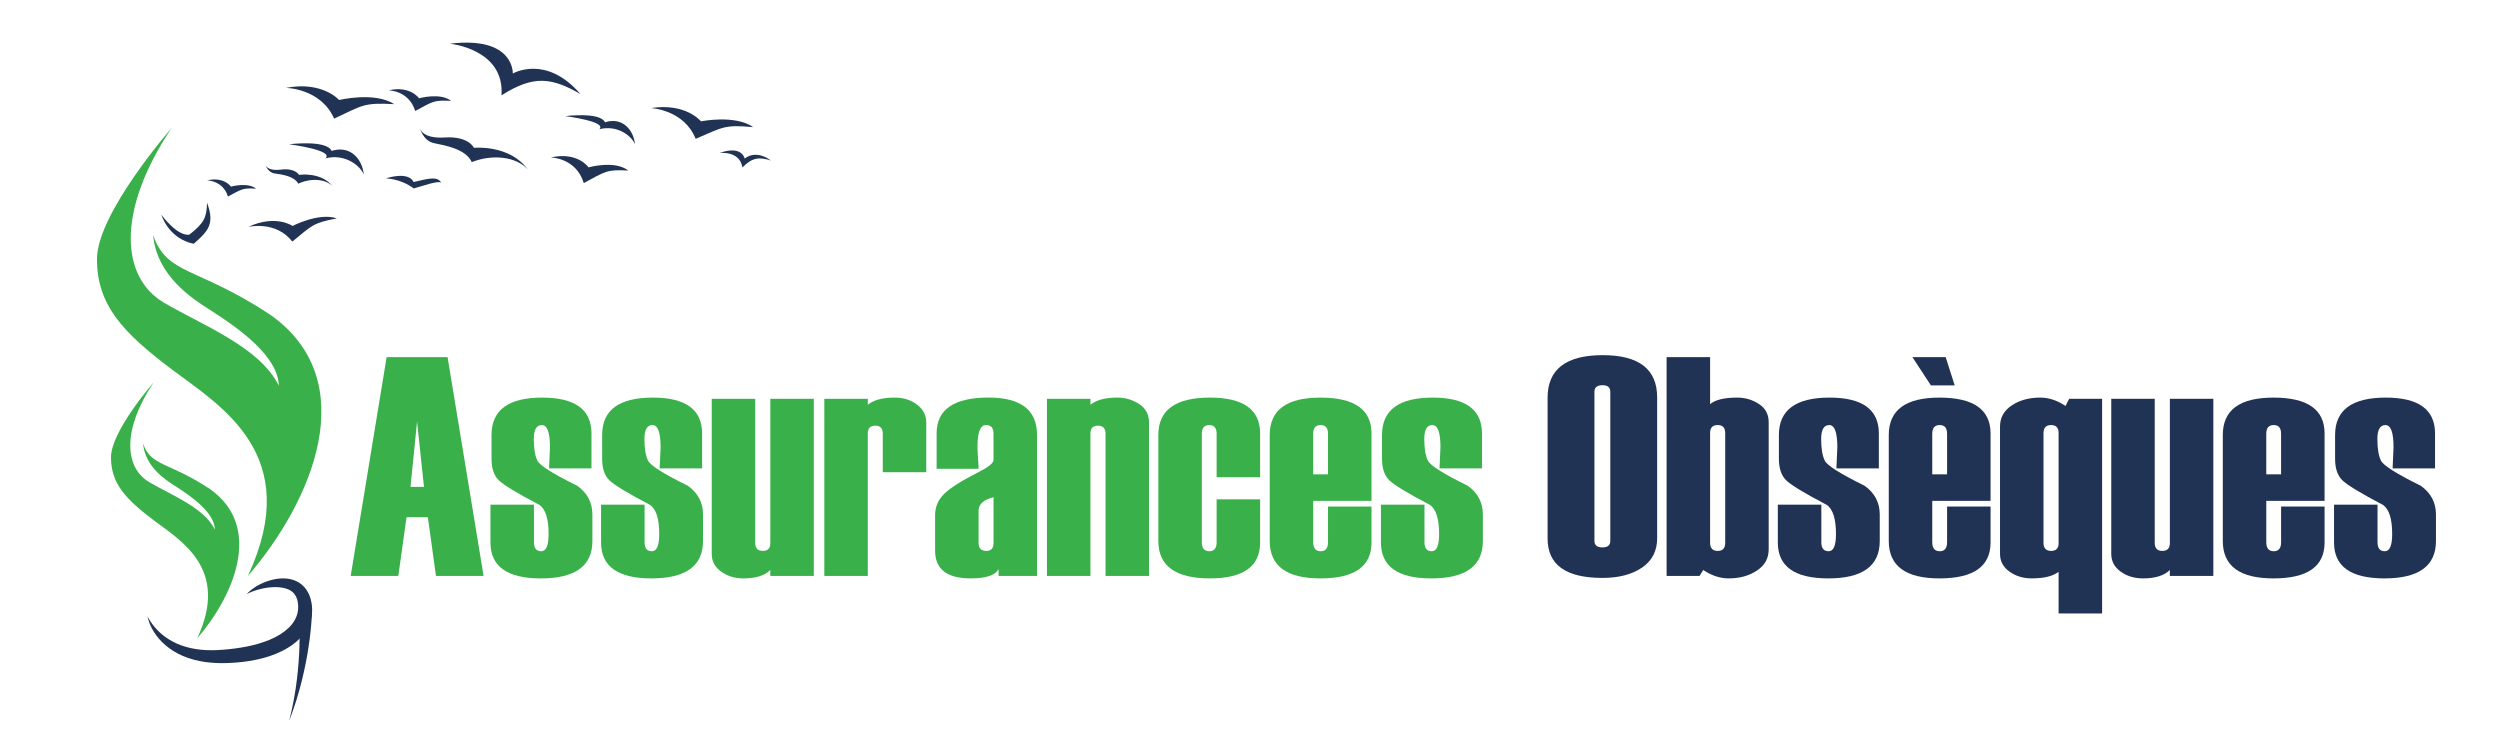 <?xml version="1.0" encoding="utf-8"?>
<!-- Generator: Adobe Illustrator 16.0.0, SVG Export Plug-In . SVG Version: 6.00 Build 0)  -->
<!DOCTYPE svg PUBLIC "-//W3C//DTD SVG 1.1 Tiny//EN" "http://www.w3.org/Graphics/SVG/1.1/DTD/svg11-tiny.dtd">
<svg version="1.1" baseProfile="tiny" id="Calque_1" xmlns:x="http://ns.adobe.com/Extensibility/1.0/" xmlns:i="http://ns.adobe.com/AdobeIllustrator/10.0/" xmlns:graph="http://ns.adobe.com/Graphs/1.0/"
	 xmlns="http://www.w3.org/2000/svg" xmlns:xlink="http://www.w3.org/1999/xlink" xmlns:a="http://ns.adobe.com/AdobeSVGViewerExtensions/3.0/"
	 x="0px" y="0px" width="200px" height="60px" viewBox="0 0 200 60" xml:space="preserve">
<path fill="#39B04A" d="M13.724,10.244c0,0-5.966,6.82-5.966,10.485c0,3.665,2.047,5.853,5.966,8.806
	c3.919,2.952,10.638,6.821,6.107,16.542c5.141-5.955,9.263-15.575,1.833-20.869c-5.904-3.919-8.296-3.155-9.416-6.413
	c0.28,3.284,3.186,5.128,4.486,5.955c2.486,1.579,5.505,3.767,5.574,6.108c-1.535-3.104-6.065-4.807-9.195-6.646
	C9.703,22.207,9.245,16.964,13.724,10.244z"/>
<path fill="#39B04A" d="M12.289,30.593c0,0-3.41,3.896-3.41,5.99c0,2.095,1.17,3.345,3.41,5.031
	c2.239,1.687,6.078,3.897,3.489,9.452c2.938-3.403,5.293-8.899,1.047-11.924c-3.374-2.239-4.741-1.804-5.38-3.665
	c0.16,1.877,1.82,2.931,2.564,3.403c1.42,0.902,3.145,2.152,3.184,3.489c-0.877-1.772-3.466-2.747-5.254-3.798
	C9.991,37.428,9.729,34.432,12.289,30.593z"/>
<path fill="#213354" d="M11.805,49.312c0,0,0.035,0.08,0.114,0.216c0.08,0.139,0.206,0.335,0.39,0.562
	c0.092,0.113,0.199,0.234,0.321,0.357c0.123,0.125,0.262,0.25,0.417,0.375c0.155,0.123,0.328,0.245,0.516,0.359
	c0.188,0.117,0.395,0.222,0.614,0.32c0.441,0.191,0.941,0.339,1.485,0.423c0.271,0.043,0.553,0.071,0.843,0.085
	c0.289,0.015,0.587,0.013,0.889-0.002c0.611-0.032,1.25-0.095,1.884-0.2c0.633-0.103,1.264-0.25,1.861-0.459
	c0.149-0.054,0.296-0.108,0.44-0.168c0.144-0.063,0.284-0.127,0.42-0.195c0.273-0.137,0.528-0.296,0.758-0.471
	c0.115-0.089,0.223-0.181,0.324-0.276c0.1-0.096,0.192-0.197,0.275-0.3c0.165-0.21,0.293-0.432,0.376-0.665
	c0.041-0.116,0.072-0.234,0.093-0.354c0.004-0.029,0.009-0.06,0.013-0.09c0.002-0.029,0.007-0.062,0.009-0.091
	c0.005-0.061,0.008-0.122,0.007-0.182c-0.001-0.123-0.011-0.247-0.03-0.368l-0.002-0.012c-0.003-0.012,0.003,0.012,0.002,0.007
	l-0.002-0.009l-0.005-0.026l-0.011-0.055l-0.003-0.014L23.8,48.071l-0.004-0.019l-0.008-0.035c-0.007-0.026-0.015-0.054-0.022-0.08
	c-0.009-0.026-0.017-0.053-0.026-0.076c-0.037-0.102-0.083-0.191-0.138-0.275c-0.056-0.081-0.121-0.154-0.195-0.22
	c-0.075-0.063-0.158-0.121-0.25-0.168c-0.091-0.048-0.19-0.088-0.292-0.118c-0.102-0.031-0.208-0.055-0.314-0.071
	c-0.106-0.019-0.213-0.03-0.319-0.035c-0.106-0.007-0.21-0.005-0.314-0.003c-0.103,0.001-0.203,0.008-0.302,0.017
	c-0.195,0.02-0.381,0.046-0.55,0.081c-0.17,0.035-0.327,0.073-0.467,0.115c-0.28,0.08-0.495,0.168-0.64,0.234
	c-0.072,0.035-0.126,0.063-0.163,0.084c-0.036,0.021-0.055,0.031-0.055,0.031s0.014-0.017,0.042-0.049
	c0.028-0.031,0.069-0.078,0.129-0.135c0.119-0.113,0.307-0.266,0.57-0.428c0.265-0.159,0.604-0.331,1.024-0.463
	c0.21-0.066,0.441-0.123,0.694-0.156c0.126-0.017,0.259-0.028,0.396-0.03c0.138-0.001,0.281,0.005,0.429,0.025
	c0.147,0.02,0.301,0.052,0.455,0.104c0.155,0.054,0.311,0.125,0.46,0.22c0.149,0.097,0.291,0.217,0.414,0.354
	c0.123,0.141,0.228,0.297,0.312,0.463c0.021,0.042,0.04,0.084,0.06,0.127c0.018,0.042,0.035,0.083,0.052,0.128l0.025,0.072
	l0.012,0.034l0.006,0.019l0.004,0.014l0.017,0.053l0.008,0.027l0.002,0.006c0,0,0.007,0.027,0.005,0.021l0.004,0.017
	c0.046,0.17,0.08,0.35,0.097,0.534c0.037,0.368,0.003,0.76-0.107,1.136c-0.053,0.189-0.127,0.373-0.216,0.548
	c-0.089,0.176-0.193,0.343-0.309,0.501c-0.116,0.156-0.245,0.303-0.381,0.439c-0.136,0.139-0.282,0.263-0.432,0.38
	c-0.301,0.234-0.626,0.428-0.958,0.594c-0.334,0.165-0.676,0.304-1.023,0.417c-0.694,0.228-1.4,0.364-2.093,0.447
	c-0.347,0.04-0.691,0.068-1.03,0.083c-0.085,0.002-0.169,0.006-0.254,0.009c-0.043,0.002-0.085,0.003-0.128,0.003l-0.063,0.002
	h-0.062c-0.041,0.002-0.081,0.002-0.121,0.002h-0.064h-0.063c-0.084-0.002-0.168,0-0.253-0.005c-0.335-0.012-0.666-0.04-0.987-0.084
	c-0.322-0.045-0.635-0.111-0.936-0.192c-0.6-0.163-1.147-0.401-1.608-0.689c-0.231-0.144-0.44-0.298-0.627-0.458
	c-0.188-0.158-0.352-0.326-0.496-0.489s-0.265-0.326-0.368-0.481c-0.104-0.154-0.188-0.305-0.257-0.441
	c-0.139-0.272-0.216-0.501-0.261-0.657c-0.022-0.078-0.035-0.139-0.044-0.18C11.808,49.333,11.805,49.312,11.805,49.312z"/>
<path fill="#213354" d="M24.959,48.925c0,0-0.001,0.037-0.003,0.104c-0.001,0.035-0.002,0.08-0.005,0.128
	c-0.002,0.049-0.005,0.105-0.008,0.167c-0.003,0.063-0.008,0.131-0.013,0.206c-0.004,0.075-0.009,0.156-0.017,0.241
	c-0.007,0.087-0.015,0.179-0.022,0.275c-0.009,0.095-0.019,0.196-0.029,0.301c-0.005,0.054-0.011,0.106-0.016,0.161
	c-0.006,0.056-0.012,0.11-0.019,0.167c-0.013,0.113-0.027,0.231-0.041,0.352c-0.016,0.119-0.033,0.243-0.05,0.367
	c-0.017,0.127-0.034,0.255-0.056,0.385c-0.021,0.13-0.041,0.262-0.063,0.396c-0.01,0.066-0.022,0.133-0.034,0.201
	c-0.012,0.066-0.024,0.135-0.037,0.203c-0.025,0.135-0.048,0.271-0.076,0.41c-0.028,0.136-0.056,0.272-0.084,0.411
	c-0.053,0.274-0.121,0.546-0.183,0.813c-0.016,0.067-0.031,0.134-0.046,0.2c-0.018,0.066-0.035,0.132-0.052,0.196
	c-0.034,0.132-0.068,0.26-0.101,0.387c-0.017,0.063-0.033,0.126-0.05,0.188s-0.036,0.124-0.053,0.184
	c-0.035,0.121-0.07,0.238-0.104,0.353c-0.035,0.115-0.066,0.229-0.1,0.335c-0.036,0.106-0.07,0.21-0.102,0.31
	c-0.033,0.1-0.064,0.195-0.094,0.285c-0.031,0.09-0.056,0.176-0.087,0.254c-0.059,0.16-0.11,0.299-0.152,0.412
	c-0.084,0.228-0.132,0.357-0.132,0.357s0.032-0.135,0.089-0.371c0.028-0.118,0.062-0.26,0.101-0.425
	c0.021-0.081,0.036-0.17,0.055-0.263c0.019-0.094,0.038-0.19,0.059-0.292s0.042-0.208,0.064-0.317
	c0.021-0.11,0.039-0.224,0.059-0.342c0.02-0.116,0.04-0.236,0.06-0.359c0.01-0.062,0.022-0.123,0.031-0.187
	c0.008-0.062,0.017-0.126,0.026-0.189c0.018-0.128,0.036-0.258,0.053-0.39c0.009-0.066,0.018-0.134,0.027-0.2
	c0.007-0.066,0.015-0.133,0.022-0.201c0.028-0.27,0.063-0.541,0.082-0.815c0.011-0.139,0.022-0.275,0.034-0.411
	c0.01-0.137,0.017-0.273,0.025-0.406c0.004-0.068,0.008-0.136,0.012-0.202c0.004-0.068,0.008-0.133,0.01-0.199
	c0.005-0.134,0.01-0.264,0.014-0.392c0.006-0.128,0.007-0.255,0.009-0.378c0.002-0.123,0.004-0.245,0.005-0.363
	c0-0.116-0.001-0.231-0.001-0.341c0-0.055,0-0.11-0.001-0.163c-0.001-0.054-0.002-0.105-0.003-0.156
	c-0.002-0.102-0.005-0.2-0.007-0.293c-0.004-0.094-0.007-0.181-0.01-0.264s-0.008-0.16-0.011-0.231
	c-0.004-0.071-0.007-0.137-0.012-0.194c-0.004-0.059-0.008-0.112-0.011-0.157c-0.003-0.046-0.007-0.081-0.01-0.111
	c-0.005-0.063-0.009-0.097-0.009-0.097l0-0.005c-0.026-0.295,0.19-0.556,0.485-0.582c0.295-0.027,0.556,0.189,0.583,0.484
	C24.959,48.882,24.959,48.905,24.959,48.925z"/>
<path fill="#213354" d="M12.909,17.179c0,0,0.55,1.909,2.591,2.323c1.106-0.982,1.724-1.55,1.062-3.283
	c-0.028,1.146-0.202,1.61-1.42,2.555C14.157,18.908,12.909,17.179,12.909,17.179z"/>
<path fill="#213354" d="M30.859,14.274c0,0,1.185-0.002,2.234,0.802c0.904-0.253,1.898-0.62,2.203-0.471
	c-0.343-0.584-1.247-0.245-2.206-0.043C32.649,13.657,30.859,14.274,30.859,14.274z"/>
<path fill="#213354" d="M19.863,18.152c0,0,2.198-0.53,3.523,1.175c1.592-1.288,1.592-1.478,3.562-1.856
	c-1.439-0.493-3.542,0.606-3.542,0.606S22.061,17.129,19.863,18.152z"/>
<path fill="#213354" d="M52.071,8.646c0,0,2.642,0.114,3.581,2.46c2.206-0.933,2.267-1.146,4.604-0.935
	c-1.459-1.019-4.178-0.464-4.178-0.464S54.872,8.208,52.071,8.646z"/>
<path fill="#213354" d="M22.866,7.031c0,0,2.788,0.022,3.864,2.458c2.289-1.065,2.345-1.292,4.815-1.156
	C29.971,7.313,27.126,8,27.126,8S25.801,6.464,22.866,7.031z"/>
<path fill="#213354" d="M35.987,3.495c0,0,4.401,0.422,4.131,4.133c2.584-1.644,4.02-1.423,6.318-0.104
	c-2.77-3.207-5.411-1.642-5.411-1.642S41.166,2.869,35.987,3.495z"/>
<path fill="#213354" d="M57.558,12.241c0,0,1.626-0.209,1.834,1.155c0.799-0.807,1.337-0.845,2.276-0.557
	c-1.265-0.932-2.092-0.149-2.092-0.149S59.379,11.589,57.558,12.241z"/>
<path fill="#213354" d="M16.565,14.429c0,0,1.276,0.001,1.673,1.295c1.09-0.576,1.125-0.697,2.251-0.634
	c-0.681-0.537-2.011-0.161-2.011-0.161S17.932,14.116,16.565,14.429z"/>
<path fill="#213354" d="M31.081,7.227c0,0,1.628,0.002,2.135,1.652c1.392-0.735,1.436-0.889,2.873-0.809
	c-0.869-0.685-2.566-0.206-2.566-0.206S32.825,6.828,31.081,7.227z"/>
<path fill="#213354" d="M44.058,12.599c0,0,2.016,0.002,2.644,2.046c1.723-0.91,1.778-1.101,3.558-1.001
	c-1.076-0.849-3.178-0.255-3.178-0.255S46.217,12.105,44.058,12.599z"/>
<path fill="#213354" d="M21.222,13.151c0,0,0.178,0.644,0.745,0.726c0.567,0.081,1.573,0.202,1.89,0.818
	c0.969-0.456,2.175-0.402,2.755,0.205c-0.949-1.184-2.689-0.91-2.689-0.91s-0.288-0.565-1.451-0.422
	C21.308,13.71,21.222,13.151,21.222,13.151z"/>
<path fill="#213354" d="M33.584,10.198c0,0,0.229,1.069,1.148,1.256c0.919,0.186,2.551,0.479,3.009,1.516
	c1.627-0.653,3.592-0.45,4.481,0.596c-1.438-2.023-4.308-1.741-4.308-1.741s-0.416-0.95-2.329-0.827
	C33.672,11.121,33.584,10.198,33.584,10.198z"/>
<path fill="#213354" d="M23.122,11.542c0,0,3.638,0.467,2.917,1.125c1.592-0.403,2.804,0.619,3.069,1.301
	c-0.152-1.364-1.175-2.349-2.577-1.895C26.115,11.164,23.122,11.542,23.122,11.542z"/>
<path fill="#213354" d="M45.218,9.288c0,0,3.395,0.436,2.723,1.049c1.485-0.377,2.616,0.578,2.864,1.214
	c-0.142-1.273-1.097-2.192-2.404-1.768C48.012,8.936,45.218,9.288,45.218,9.288z"/>
<g>
	<path fill="#39B04A" d="M38.688,46.076h-3.81l-0.649-4.699h-1.707l-0.657,4.699h-3.81l2.875-17.505h4.876L38.688,46.076z
		 M33.918,38.947l-0.553-5.225l-0.524,5.225H33.918z"/>
	<path fill="#39B04A" d="M39.237,40.375h3.479v3.004c0,0.479,0.195,0.72,0.586,0.72s0.586-0.46,0.586-1.38
		c0-1.195-0.24-1.969-0.72-2.318c-1.815-0.952-2.91-1.618-3.284-1.996c-0.375-0.379-0.562-0.946-0.562-1.703v-1.904
		c0-1.994,1.351-2.99,4.053-2.99c2.628,0,3.943,0.956,3.943,2.868v2.796h-3.394l0.073-1.697c0-1.18-0.216-1.77-0.647-1.77
		c-0.432,0-0.647,0.37-0.647,1.11c0,0.765,0.096,1.343,0.287,1.733c0.191,0.391,1.255,1.063,3.192,2.014
		c0.806,0.579,1.208,1.344,1.208,2.295v2.125c0,1.993-1.373,2.99-4.12,2.99c-2.689,0-4.034-0.956-4.034-2.869V40.375z"/>
	<path fill="#39B04A" d="M48.087,40.375h3.479v3.004c0,0.479,0.195,0.72,0.586,0.72s0.586-0.46,0.586-1.38
		c0-1.195-0.24-1.969-0.72-2.318c-1.815-0.952-2.91-1.618-3.284-1.996c-0.375-0.379-0.562-0.946-0.562-1.703v-1.904
		c0-1.994,1.351-2.99,4.053-2.99c2.628,0,3.943,0.956,3.943,2.868v2.796h-3.394l0.073-1.697c0-1.18-0.216-1.77-0.647-1.77
		c-0.432,0-0.647,0.37-0.647,1.11c0,0.765,0.096,1.343,0.287,1.733c0.191,0.391,1.255,1.063,3.192,2.014
		c0.806,0.579,1.208,1.344,1.208,2.295v2.125c0,1.993-1.373,2.99-4.12,2.99c-2.689,0-4.034-0.956-4.034-2.869V40.375z"/>
	<path fill="#39B04A" d="M65.104,46.076h-3.479V45.6c-0.449,0.448-1.167,0.672-2.154,0.672c-0.686,0-1.279-0.182-1.781-0.543
		c-0.501-0.362-0.752-0.836-0.752-1.422V31.904h3.479v11.523c0,0.431,0.203,0.646,0.61,0.646c0.398,0,0.598-0.207,0.598-0.623
		V31.904h3.479V46.076z"/>
	<path fill="#39B04A" d="M74.1,37.775h-3.479v-3.076c0-0.432-0.2-0.646-0.598-0.646c-0.399,0-0.598,0.207-0.598,0.622v11.401h-3.479
		V31.904h3.479v0.476c0.464-0.382,1.18-0.573,2.148-0.573c0.691,0,1.286,0.185,1.782,0.555c0.496,0.371,0.745,0.857,0.745,1.459
		V37.775z"/>
	<path fill="#39B04A" d="M82.962,46.076h-3.076v-0.549c-0.261,0.496-1.005,0.744-2.234,0.744c-1.896,0-2.844-0.74-2.844-2.222
		v-2.845c0-0.635,0.23-1.188,0.689-1.659c0.46-0.472,1.386-1.063,2.777-1.771c0.806-0.406,1.208-0.732,1.208-0.977v-2.1
		c0-0.464-0.2-0.695-0.598-0.695c-0.456,0-0.684,0.565-0.684,1.696c0,0.204,0.012,0.505,0.037,0.903
		c0.032,0.398,0.049,0.7,0.049,0.903H74.93v-2.832c0-1.912,1.383-2.868,4.15-2.868c2.588,0,3.882,0.996,3.882,2.99V46.076z
		 M79.483,43.428v-3.65c-0.798,0.195-1.196,0.554-1.196,1.074v2.576c0,0.431,0.208,0.646,0.623,0.646
		C79.292,44.074,79.483,43.858,79.483,43.428z"/>
	<path fill="#39B04A" d="M91.922,46.076h-3.479V34.699c0-0.432-0.201-0.646-0.604-0.646c-0.402,0-0.604,0.207-0.604,0.622v11.401
		h-3.479V31.904h3.479v0.476c0.465-0.382,1.183-0.573,2.154-0.573c0.628,0,1.208,0.17,1.738,0.512
		c0.53,0.342,0.795,0.843,0.795,1.502V46.076z"/>
	<path fill="#39B04A" d="M100.809,38.178H97.33v-3.479c0-0.464-0.195-0.695-0.586-0.695c-0.398,0-0.598,0.231-0.598,0.695v8.68
		c0,0.479,0.199,0.72,0.598,0.72c0.391,0,0.586-0.24,0.586-0.72v-3.431h3.479v3.454c0,1.913-1.339,2.869-4.017,2.869
		c-2.75,0-4.125-0.997-4.125-2.99v-8.484c0-1.994,1.375-2.99,4.125-2.99c2.678,0,4.017,0.956,4.017,2.868V38.178z"/>
	<path fill="#39B04A" d="M109.721,40.07h-4.664v3.309c0,0.479,0.199,0.72,0.598,0.72c0.391,0,0.586-0.24,0.586-0.72v-2.857h3.48
		v2.881c0,1.913-1.363,2.869-4.09,2.869c-2.703,0-4.053-0.997-4.053-2.99v-8.484c0-1.994,1.35-2.99,4.053-2.99
		c2.727,0,4.09,0.956,4.09,2.868V40.07z M106.24,37.946v-3.247c0-0.464-0.195-0.695-0.586-0.695c-0.398,0-0.598,0.231-0.598,0.695
		v3.247H106.24z"/>
	<path fill="#39B04A" d="M110.477,40.375h3.48v3.004c0,0.479,0.195,0.72,0.586,0.72s0.586-0.46,0.586-1.38
		c0-1.195-0.24-1.969-0.721-2.318c-1.814-0.952-2.91-1.618-3.283-1.996c-0.375-0.379-0.563-0.946-0.563-1.703v-1.904
		c0-1.994,1.352-2.99,4.053-2.99c2.629,0,3.943,0.956,3.943,2.868v2.796h-3.395l0.074-1.697c0-1.18-0.217-1.77-0.646-1.77
		c-0.432,0-0.648,0.37-0.648,1.11c0,0.765,0.096,1.343,0.287,1.733s1.256,1.063,3.193,2.014c0.805,0.579,1.207,1.344,1.207,2.295
		v2.125c0,1.993-1.373,2.99-4.119,2.99c-2.689,0-4.035-0.956-4.035-2.869V40.375z"/>
	<path fill="#213354" d="M123.807,43.086V31.818c0-2.271,1.471-3.406,4.414-3.406c2.9,0,4.352,1.127,4.352,3.381v11.267
		c0,1.018-0.404,1.801-1.213,2.351c-0.809,0.549-1.863,0.823-3.164,0.823C125.27,46.234,123.807,45.186,123.807,43.086z
		 M128.824,43.269V31.342c0-0.349-0.207-0.524-0.623-0.524c-0.432,0-0.646,0.175-0.646,0.524v11.927c0,0.35,0.215,0.524,0.646,0.524
		C128.617,43.793,128.824,43.618,128.824,43.269z"/>
	<path fill="#213354" d="M136.256,45.6l-0.293,0.477h-2.635V28.571h3.48v3.76c0.416-0.35,1.137-0.524,2.166-0.524
		c0.627,0,1.205,0.168,1.73,0.506c0.527,0.338,0.791,0.824,0.791,1.459v10.181c0,0.716-0.314,1.282-0.943,1.696
		c-0.629,0.416-1.383,0.623-2.264,0.623C137.604,46.271,136.926,46.048,136.256,45.6z M138.016,43.428V34.65
		c0-0.432-0.199-0.646-0.598-0.646c-0.406,0-0.609,0.207-0.609,0.622v8.802c0,0.431,0.203,0.646,0.609,0.646
		C137.816,44.074,138.016,43.858,138.016,43.428z"/>
	<path fill="#213354" d="M142.227,40.375h3.48v3.004c0,0.479,0.195,0.72,0.586,0.72s0.586-0.46,0.586-1.38
		c0-1.195-0.24-1.969-0.721-2.318c-1.814-0.952-2.91-1.618-3.283-1.996c-0.375-0.379-0.563-0.946-0.563-1.703v-1.904
		c0-1.994,1.352-2.99,4.053-2.99c2.629,0,3.943,0.956,3.943,2.868v2.796h-3.395l0.074-1.697c0-1.18-0.217-1.77-0.646-1.77
		c-0.432,0-0.648,0.37-0.648,1.11c0,0.765,0.096,1.343,0.287,1.733s1.256,1.063,3.193,2.014c0.805,0.579,1.207,1.344,1.207,2.295
		v2.125c0,1.993-1.373,2.99-4.119,2.99c-2.689,0-4.035-0.956-4.035-2.869V40.375z"/>
	<path fill="#213354" d="M159.244,40.07h-4.664v3.309c0,0.479,0.201,0.72,0.6,0.72c0.391,0,0.586-0.24,0.586-0.72v-2.857h3.479
		v2.881c0,1.913-1.363,2.869-4.09,2.869c-2.701,0-4.053-0.997-4.053-2.99v-8.484c0-1.994,1.352-2.99,4.053-2.99
		c2.727,0,4.09,0.956,4.09,2.868V40.07z M156.375,30.83h-1.904l-1.477-2.258h2.66L156.375,30.83z M155.766,37.946v-3.247
		c0-0.464-0.195-0.695-0.586-0.695c-0.398,0-0.6,0.231-0.6,0.695v3.247H155.766z"/>
	<path fill="#213354" d="M168.168,49.079h-3.48v-3.333c-0.457,0.351-1.174,0.525-2.154,0.525c-0.686,0-1.277-0.182-1.779-0.543
		c-0.502-0.362-0.754-0.836-0.754-1.422V34.125c0-0.715,0.314-1.281,0.943-1.696c0.627-0.415,1.383-0.622,2.264-0.622
		c0.701,0,1.379,0.224,2.031,0.671l0.295-0.573h2.635V49.079z M164.688,43.451V34.65c0-0.432-0.199-0.646-0.598-0.646
		c-0.406,0-0.609,0.215-0.609,0.646v8.777c0,0.431,0.203,0.646,0.609,0.646C164.488,44.074,164.688,43.867,164.688,43.451z"/>
	<path fill="#213354" d="M177.066,46.076h-3.479V45.6c-0.449,0.448-1.168,0.672-2.154,0.672c-0.686,0-1.279-0.182-1.781-0.543
		c-0.502-0.362-0.752-0.836-0.752-1.422V31.904h3.479v11.523c0,0.431,0.203,0.646,0.609,0.646c0.4,0,0.6-0.207,0.6-0.623V31.904
		h3.479V46.076z"/>
	<path fill="#213354" d="M185.967,40.07h-4.664v3.309c0,0.479,0.199,0.72,0.598,0.72c0.391,0,0.586-0.24,0.586-0.72v-2.857h3.48
		v2.881c0,1.913-1.363,2.869-4.09,2.869c-2.703,0-4.053-0.997-4.053-2.99v-8.484c0-1.994,1.35-2.99,4.053-2.99
		c2.727,0,4.09,0.956,4.09,2.868V40.07z M182.486,37.946v-3.247c0-0.464-0.195-0.695-0.586-0.695c-0.398,0-0.598,0.231-0.598,0.695
		v3.247H182.486z"/>
	<path fill="#213354" d="M186.723,40.375h3.479v3.004c0,0.479,0.195,0.72,0.586,0.72s0.586-0.46,0.586-1.38
		c0-1.195-0.24-1.969-0.721-2.318c-1.814-0.952-2.908-1.618-3.283-1.996c-0.375-0.379-0.563-0.946-0.563-1.703v-1.904
		c0-1.994,1.352-2.99,4.053-2.99c2.629,0,3.943,0.956,3.943,2.868v2.796h-3.393l0.072-1.697c0-1.18-0.215-1.77-0.646-1.77
		s-0.646,0.37-0.646,1.11c0,0.765,0.096,1.343,0.287,1.733c0.189,0.391,1.254,1.063,3.191,2.014
		c0.805,0.579,1.209,1.344,1.209,2.295v2.125c0,1.993-1.373,2.99-4.121,2.99c-2.689,0-4.033-0.956-4.033-2.869V40.375z"/>
</g>
</svg>
